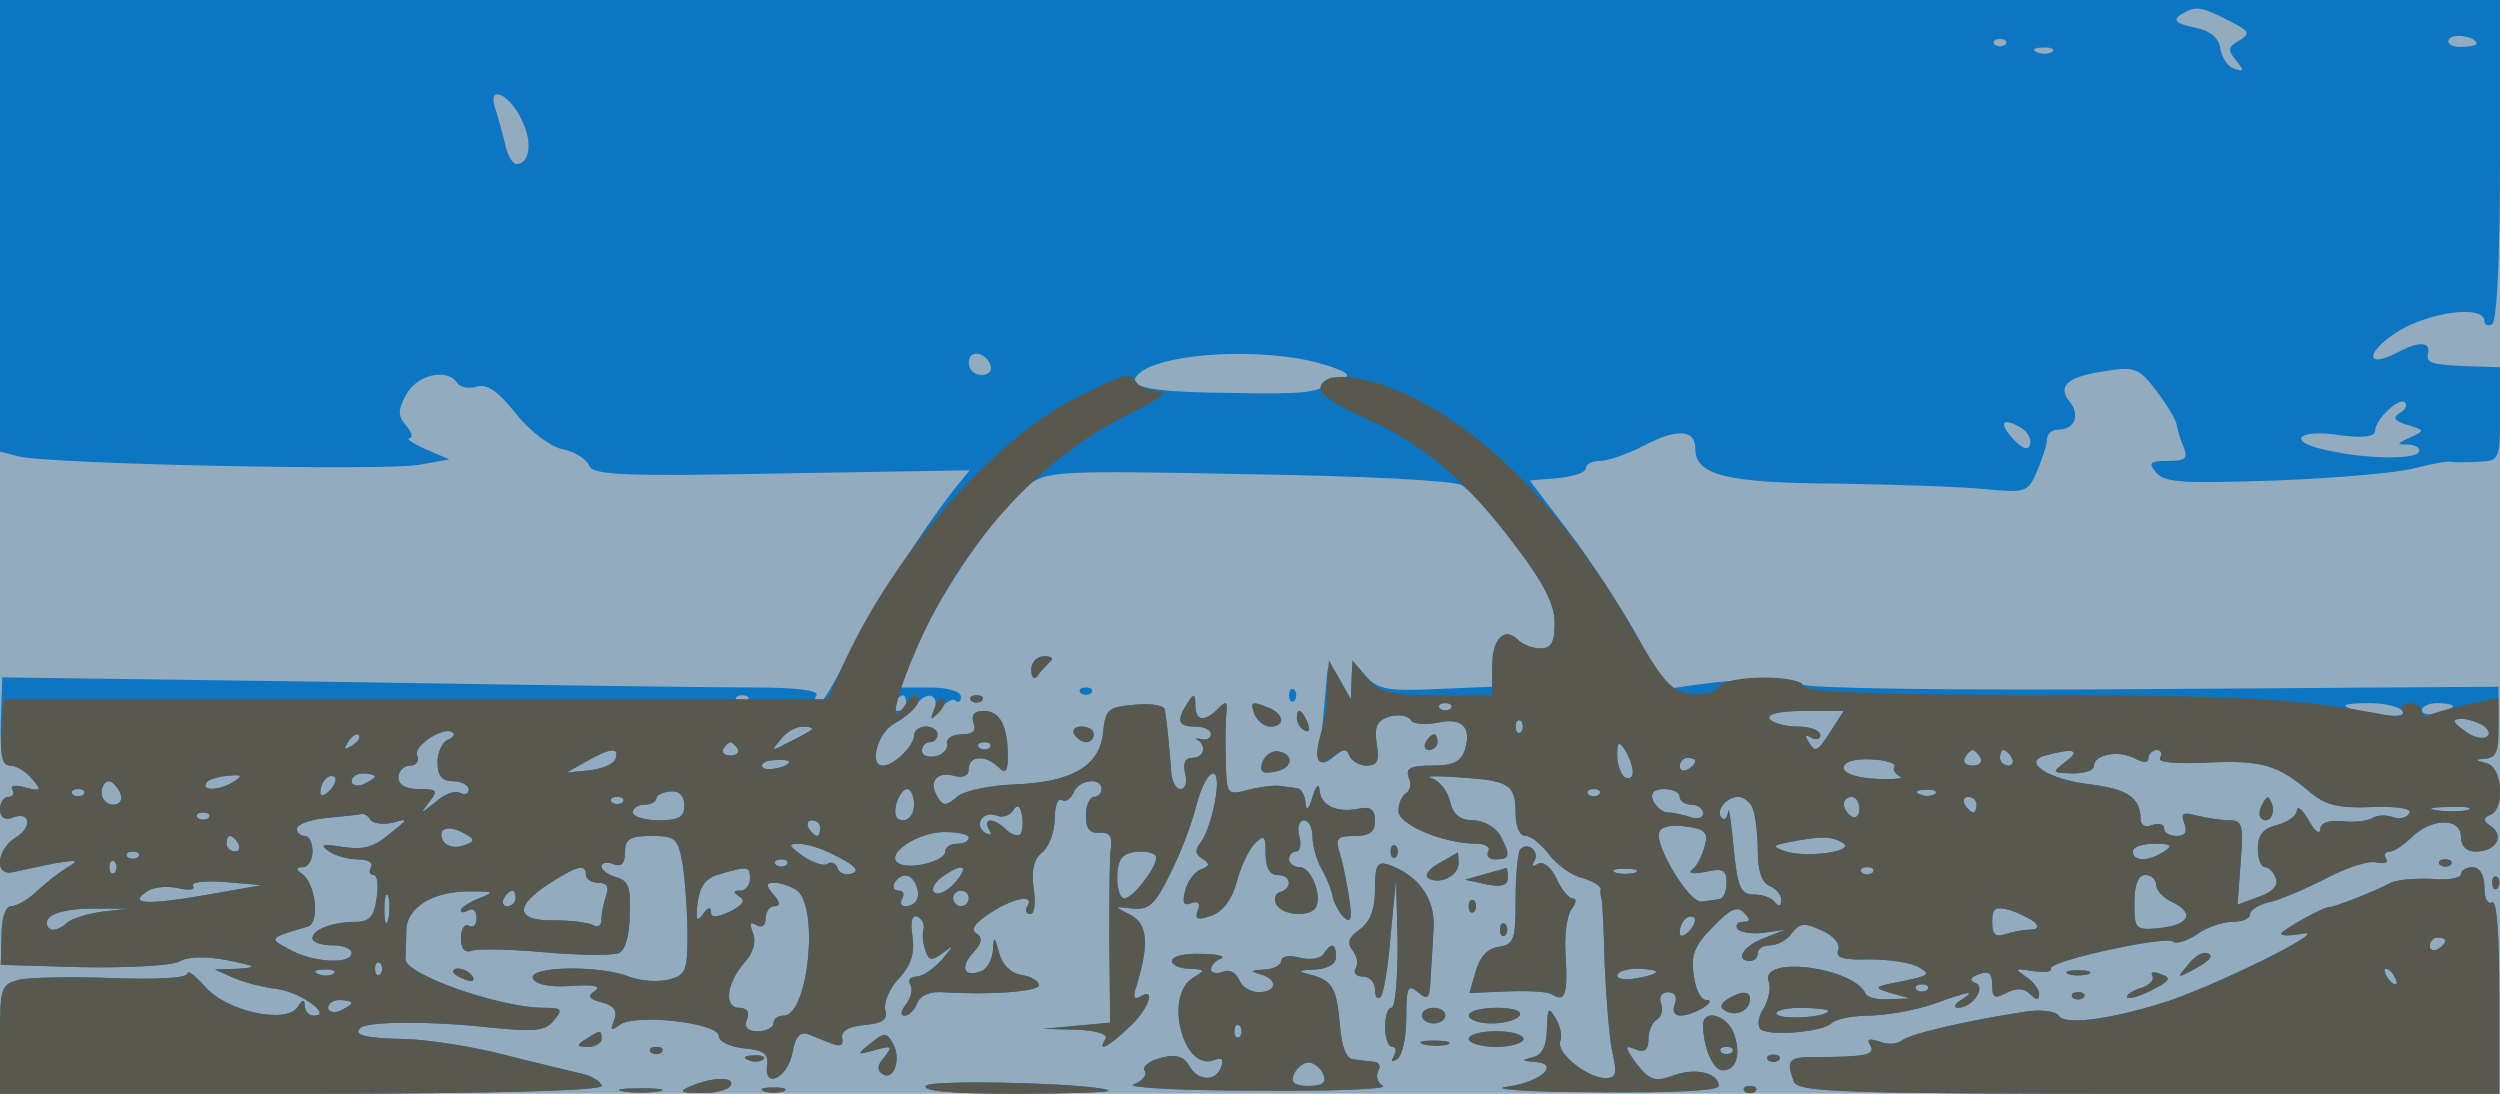 <svg xmlns="http://www.w3.org/2000/svg" xmlns:xlink="http://www.w3.org/1999/xlink" width="3200" height="1400"><g><svg xmlns="http://www.w3.org/2000/svg" xmlns:xlink="http://www.w3.org/1999/xlink" width="3200" height="1400"/><svg xmlns="http://www.w3.org/2000/svg" width="3200" height="1400" version="1.0" viewBox="0 0 3200 1400"><g fill="#93abbf" transform="matrix(1 0 0 -1 0 1400)"><path d="M0 700V0h3200v1400H0V700z"/></g></svg><svg xmlns="http://www.w3.org/2000/svg" width="3200" height="1400" version="1.0" viewBox="0 0 3200 1400"><g fill="#0d76c2" transform="matrix(1 0 0 -1 0 1400)"><path d="M0 1111V822l23-6c35-10 470-19 513-11l39 7-30 13c-16 7-26 14-21 14 5 1 3 8-4 16-11 13-11 20 0 40 14 26 53 34 65 15 4-6 15-8 25-5 13 4 27-5 50-34 18-23 45-43 60-46 16-3 31-13 34-21 5-12 42-14 246-10l241 4-21-26c-45-58-116-170-139-220-14-28-28-52-33-52s-6 5-3 10c4 6-24 10-77 10-46 0-281 3-524 7L3 533l-2-56c-1-43 2-57 13-57 7 0 20-8 27-17 13-15 12-16-9-11-12 4-20 2-16-3 3-5 0-9-5-9-6 0-11-7-11-16 0-10 6-14 15-11 23 10 28-11 5-25-25-16-28-51-2-44 9 2 33 7 52 11 31 5 32 4 15-6-11-7-29-21-39-31-11-10-25-18-32-18S2 225 2 203l-1-38 105-3c57-1 113 2 123 7 11 7 35 7 62 2 38-8 40-9 14-11l-30-1 25-11c14-6 38-12 55-14 30-4 71-34 47-34-7 0-12 6-12 13 0 8-3 8-9-2-14-22-91-6-118 26-13 14-23 22-23 17 0-6-39-8-95-6-52 2-106 1-120-2-24-6-25-10-25-76V0h385c245 0 385 4 385 10 0 5-12 13-27 16-16 4-59 14-98 24-38 10-95 19-125 20-53 1-68 5-59 14 8 9 93 9 164 1 59-6 73-5 84 9 12 14 10 16-13 16-57 0-181 44-177 63 0 4 1 19 1 35 0 31 35 52 84 51 29 0 29-1 9-9-13-5-23-12-23-15 0-4 4-3 10 0 5 3 10-1 10-10s-4-13-10-10c-5 3-10-4-10-15 0-15 5-20 14-17 7 3 50 2 94-2 45-4 87-4 94-1 8 3 14 23 14 49 2 35-2 44-17 48-10 3-19 9-19 14s7 6 15 3c10-4 15 0 15 15 0 17 6 21 34 21 31 0 34-3 40-38 3-20 6-60 6-88 0-47-2-52-24-58-14-3-36-2-51 4-39 15-128 13-123-2 3-8 21-12 49-10s39 0 31-6c-11-7-8-11 8-15s21-11 16-23c-5-13-4-14 7-6 18 15 127 3 127-14 0-7 14-14 33-16 24-2 31-7 29-21-5-31 25-18 32 14 4 23 10 29 21 25 8-3 22-9 30-12 10-4 15-2 13 7s8 15 28 17c24 2 31 7 27 20-2 9 6 28 18 40 15 16 20 32 17 53-3 19-1 28 6 26 6-3 10-10 8-17s0-20 3-28c4-12 8-12 23-1 14 11 13 9-2-9-11-12-25-22-33-22s-11-5-8-10c4-6 1-17-5-25-7-9-8-15-2-15 5 0 13 7 16 16 4 10 16 15 33 14 61-4 123 1 123 9 0 5-10 11-22 13-14 2-25 13-29 28-6 22-7 23-8 4-1-12-7-24-15-27-22-9-28 5-10 24 11 12 12 19 4 24s-2 14 17 26c30 20 58 25 48 9-3-5-2-10 4-10 5 0 7 14 4 33-3 23 0 37 11 46 9 7 16 27 16 43s4 27 9 24 11 1 15 9c6 17 36 21 36 5 0-5-4-10-10-10-5 0-10-11-10-24 0-17 5-23 18-22 12 1 16-5 14-19-2-11-2-66-2-122l1-102-43-4-43-4 43-1c26-1 41-6 37-12-11-17 3-11 29 14 26 23 37 54 15 40-8-4-9 0-4 15 16 53 14 78-8 90-22 11-22 11 3 8 21-2 29 6 47 43 13 25 28 64 34 88 14 53 34 57 24 5-4-21-12-44-18-51-8-10-7-16 2-21 10-7 10-9-2-14-8-3-17-15-20-27-4-16-2-20 8-16 9 3 12 0 8-10-4-11 0-12 18-6 15 6 26 21 32 43 5 19 15 41 23 49 12 12 14 11 14-13 0-17 5-27 15-27 18 0 20-17 3-22-6-2-8-10-4-16 8-14 42-16 50-4 9 15-6 52-20 52-8 0-14 5-14 10 0 6 4 10 9 10s7 9 4 20 0 20 6 20 11-9 11-21c0-11 5-30 12-42s13-28 14-36c2-7 8-19 14-25 9-8 11-3 7 24-3 19-8 45-12 58-6 19-4 22 19 22 19 0 26 5 26 19 0 15-6 19-20 16-29-6-50 4-51 24-1 9-4 6-9-9-5-17-8-19-9-7-1 9-5 18-11 18-5 1-16 2-22 3-7 1-25-1-40-5-28-7-28-7-29 39-1 26 0 54 1 62 1 12-1 13-11 2-18-17-29-15-29 6 0 14-2 15-10 2-15-23-12-30 10-30 11 0 20-4 20-10 0-5-6-8-12-6-7 1-10 1-5-1 12-8 8-23-7-23-9 0-12-7-9-20 3-11 0-20-6-20s-12 11-12 25c-1 14-3 34-4 45s-3 25-4 31c0 6-17 9-38 7-35-3-38-6-41-35-4-43-39-64-112-67-32-1-66-8-75-16-14-12-18-12-25 0-12 19-1 33 21 27 12-3 19 0 19 9 0 17 22 18 38 2 9-9 12-6 12 14 0 39-10 58-31 58-12 0-16-5-13-15 4-10 0-15-15-15-12 0-20-5-18-12 1-6-6-14-15-16-10-2-18 1-18 7s5 11 10 11c6 0 10 5 10 10 0 6-7 10-15 10s-15-5-15-11c0-14-26-39-40-39-18 0-7 42 15 54 11 6 24 17 28 24 12 18 30 14 23-6-6-16-5-16 7 0 8 10 17 15 20 11 4-3 7-1 7 5 0 7-16 12-40 12h-40l25 56c29 66 104 174 140 202 24 19 37 20 282 15 141-2 264-8 274-14 9-5 40-39 68-76 37-49 51-77 51-100 0-25-4-33-18-33-10 0-23 5-29 11-17 17-33 1-33-31v-29l-72-3c-63-3-75 0-90 17-17 20-17 20-18-5l-1-25-14 25c-9 16-15 20-16 10-6-67-8-87-9-95-5-22 1-27 17-14 13 11 17 11 20 2 3-7 13-13 22-13 14 0 17 6 13 29-3 22 1 29 17 34 12 3 24 1 27-5 3-5 19-6 34-3 32 7 44-6 35-35-5-15-15-20-42-20s-34-3-30-15c4-8 2-17-3-20-6-4-10-14-10-23 0-18 59-42 100-42 12 0 18-4 15-10-3-5 1-10 9-10 19 0 20 5 6 31-6 10-21 19-34 19-17 0-26 7-30 24-3 14-14 27-24 30-9 3 6 3 35 1 65-4 73-9 73-46 0-17 5-29 13-29 7 0 20-11 30-24s29-27 43-30c13-4 23-10 23-14-1-4 0-9 1-12s3-41 4-85c2-44 6-95 10-113 6-26 5-32-9-32-23 0-63 32-58 47 3 7 0 20-6 30-9 15-10 13-11-14 0-21-6-33-17-36-16-4-16-5 0-6 36-2 10-26-34-32-24-3 27-7 114-7 102-1 157 2 157 8 0 17-31 24-59 13-23-8-29-6-46 15-16 22-16 25-2 19 12-5 17-1 17 13 0 10 5 22 11 25 6 4 8 13 5 21s1 14 9 14c9 0 12-6 9-15-4-9-1-15 7-15 17 0 49 20 33 20-7 0-14 14-16 32-4 25 1 38 24 61 22 23 31 28 40 19s9-12-1-12c-7 0-10-4-7-9 3-4 18-7 33-5l28 4-28-11c-26-10-37-29-17-29 6 0 10 5 10 10 0 6 7 10 16 10s22 7 28 16c10 13 16 13 38 3 15-7 24-17 21-25-4-10 6-13 40-12 24 0 53-4 63-10 16-9 13-11-21-18-37-7-38-8-15-15l25-7-27-1c-14-1-28 2-30 7-15 34-137 50-124 15 3-7 0-22-6-33-7-10-9-22-5-27 10-10 80-4 91 7 6 6 28 10 50 10 23 1 59 7 81 15 47 17 56 18 35 5-8-5-10-10-4-10 19 0 37 27 22 32-8 3-6 7 5 11 13 5 17 1 17-14 0-16 3-18 18-10 13 7 23 6 30-1 9-9 12-9 12 0 0 6-8 16-17 22-15 10-14 11 9 7 15-2 25-1 23 3-6 9 143 42 156 35 5-4 19 1 31 9 12 9 33 16 45 16 13 0 23 4 23 10 0 5 12 13 28 16 15 4 47 18 72 31s53 22 62 19c10-2 16 0 12 5-3 5-1 9 5 9 5 0 17 8 27 17 25 26 64 27 64 2 0-12 7-19 19-19 26 0 37 20 20 32-11 7-11 11-2 15 20 8 16 61-4 66-16 4-16 5-1 6 13 1 16 11 16 47v45l-444-3c-255-2-445 1-447 6-3 9-64 9-133 0l-41-6-37 67c-20 36-59 96-87 133l-51 67 36 3c20 2 36 7 36 13 0 5 8 9 18 9s36 9 57 20c42 22 65 20 65-4 0-34 38-44 178-45 75-1 162-4 192-7 53-5 56-4 67 22 7 16 13 34 13 41s6 13 14 13c22 0 29 19 15 36-16 20-3 32 46 39 37 6 43 4 65-25 13-17 25-37 26-43 1-7 5-20 9-29 6-15 2-18-20-18-23 0-26-2-15-15s35-14 154-10c77 3 158 10 178 16 20 5 40 9 45 8 4-1 20-1 36 0 26 1 27 2 27 61v60l-35 1c-54 2-60 4-57 17 3 15-13 15-39 1-40-21-42-2-4 24 40 27 115 38 115 16 0-5 5-7 10-4 6 4 10 85 10 211v204H0v-289zm2852 263c28-14 29-17 14-26-14-8-15-12-4-25 11-14 11-15-2-11-8 2-16 14-18 26-2 14-13 23-34 27-23 5-27 9-17 16 19 12 26 11 61-7zm318-30c0-2-9-4-21-4-11 0-18 4-14 10 5 8 35 3 35-6zm-603-1c-4-3-10-3-14 0-3 4 0 7 7 7s10-3 7-7zm60-9c-3-3-12-4-19-1-8 3-5 6 6 6 11 1 17-2 13-5zm-1959-88c14-28 10-56-7-56-5 0-12 12-15 28-4 15-9 35-13 46-8 28 20 15 35-18zm600-314c2-7-3-12-12-12s-16 7-16 16c0 17 22 14 28-4zm405 7c31-7 54-16 51-20-3-5-10-7-15-4-5 4-11 0-14-7-4-10-32-13-115-11-109 1-140 7-123 24 25 25 137 34 216 18zm1398-68c-9-6-6-10 11-15 22-7 22-7 3-16-18-8-18-9-2-9 10-1 16-5 13-10-7-10-76-8-123 4-47 11-30 26 22 18 29-4 45-2 45 5 0 15 31 44 38 37 4-3 1-10-7-14zm-482-20c7-5 12-14 9-21-2-7-10-4-22 9-19 21-12 28 13 12zM957 503c-4-3-10-3-14 0-3 4 0 7 7 7s10-3 7-7zm203-3c0-5-5-10-11-10-5 0-7 5-4 10 3 6 8 10 11 10 2 0 4-4 4-10zm697-7c-4-3-10-3-14 0-3 4 0 7 7 7s10-3 7-7zm1218-3c4-6-7-8-32-4-50 8-55 14-10 14 20 0 39-5 42-10zm65 6c0-2-9-6-20-9s-20-1-20 4 9 9 20 9 20-2 20-4zm-796-31c-19-29-20-29-30-13-4 7-3 8 4 4s12-2 12 3c0 6-13 11-29 11-17 0-33 5-36 10-4 6 13 10 45 10h50l-16-25zm-397-2c-4-3-7 0-7 7s3 10 7 7c3-4 3-10 0-14zm1232 8c7-5 9-11 4-14-6-4-19 0-29 8-15 11-16 14-4 15 8 0 21-4 29-9zM573 453c-7-3-13-16-13-29 0-17 6-24 20-24 11 0 20-5 20-11 0-5-5-7-11-4-5 4-20-1-32-12-19-15-20-16-8 0 12 15 11 17-13 17-16 0-26 5-26 15 0 8 7 15 15 15s12 6 9 13c-5 13 36 39 46 29 3-2-1-7-7-9zm466 13c-2-2-15-9-29-16-23-12-24-12-11 3 7 10 20 17 29 17 8 0 13-2 11-4zm-579-10c0-3-5-8-12-12s-8-3-4 4c7 12 16 16 16 8zm484-14c3-5-1-9-9-9s-12 4-9 9c3 4 7 8 9 8s6-4 9-8zm323 1c-4-3-10-3-14 0-3 4 0 7 7 7s10-3 7-7zm823-31c0-7-4-10-10-7-5 3-10 16-10 28 0 18 2 19 10 7 5-8 10-21 10-28zM788 429c-2-7-17-13-33-15l-30-3 25 14c31 18 43 19 38 4zm1747 1c3-5-1-10-10-10s-13 5-10 10c3 6 8 10 10 10s7-4 10-10zm40 0c3-5 1-10-4-10-6 0-11 5-11 10 0 6 2 10 4 10 3 0 8-4 11-10zm69-5c-18-14-18-14 9-15 15 0 27 4 27 9 0 15 30 21 51 11 13-7 19-7 19 0 0 5 5 10 11 10 5 0 7-4 4-10-4-6 19-8 62-6 69 3 89-3 131-39 18-15 36-20 78-18 35 1 52-2 48-8-3-6-13-8-21-5s-20 3-26-1c-7-4-24-6-39-4-18 1-28-2-28-11-1-7-7-2-15 12s-14 19-15 13c0-7-11-15-25-19-18-4-25-13-25-30 0-13 4-24 9-24s11-6 14-14c4-9-4-18-22-24l-27-10 4 54c4 48 2 54-14 54-11 0-29 3-42 6-18 5-21 3-16-10 4-11 1-16-10-16-9 0-16 4-16 10 0 5-7 7-15 4-9-4-15 0-15 7 0 28-17 39-64 45-54 6-89 29-58 37 37 10 46 7 26-8zm-1634 0c0-7-30-13-34-7-3 4 4 9 15 9 10 1 19 0 19-2zm1160 1c0-3-4-8-10-11-5-3-10-1-10 4 0 6 5 11 10 11 6 0 10-2 10-4zm255-7c-3-4 1-10 7-13 7-2-6-4-29-3-26 1-43 7-43 14 0 8 13 12 35 11 19-1 32-5 30-9zM300 400c-18-12-43-13-36-2 2 4 15 8 28 9 18 2 19 0 8-7zm122-12c-7-7-12-8-12-2s3 14 7 17c3 4 9 5 12 2 2-3-1-11-7-17zm58 18c0-2-7-6-15-10-8-3-15-1-15 4 0 6 7 10 15 10s15-2 15-4zm-326-21c3-9 0-15-9-15-8 0-15 7-15 15s4 15 9 15 11-7 15-15zm-47-2c-4-3-10-3-14 0-3 4 0 7 7 7s10-3 7-7zm769-14c0-15-7-19-33-19-18 0-33 5-33 10 0 6 7 10 15 10s15 4 15 8 8 8 18 9c11 1 18-5 18-18zm294 1c0-11-6-20-14-20-9 0-12 7-9 20 3 11 9 20 14 20s9-9 9-20zm877 13c-4-3-10-3-14 0-3 4 0 7 7 7s10-3 7-7zm103-3c0-5 7-10 15-10s15-5 15-11-7-8-16-5-22 6-29 6-15 7-19 15c-4 10 1 15 14 15 11 0 20-4 20-10zm327 4c-3-3-12-4-19-1-8 3-5 6 6 6 11 1 17-2 13-5zM797 373c-4-3-10-3-14 0-3 4 0 7 7 7s10-3 7-7zm1447-9c3-9 6-33 6-54 0-24 5-40 15-44 8-3 15-11 15-18 0-8-3-9-8-3-4 6-16 10-27 10-17 0-21 9-26 60-3 33-6 54-7 46s-5-12-8-8c-9 8 5 27 21 27 7 0 16-7 19-16zm136 0c0-8-4-12-10-9-5 3-10 10-10 16 0 5 5 9 10 9 6 0 10-7 10-16zm150 6c0-5-2-10-4-10-3 0-8 5-11 10-3 6-1 10 4 10 6 0 11-4 11-10zm-1224-38c-4-3-12 0-18 6-15 15-31 16-22 0 4-7 3-8-5-4-15 10-3 29 15 22 7-3 17 0 21 7 5 8 9 6 11-6 2-10 1-21-2-25zm1852 31c-10-2-28-2-40 0-13 2-5 4 17 4 22 1 32-1 23-4zM267 353c-4-3-10-3-14 0-3 4 0 7 7 7s10-3 7-7zm207-2c3-5 16-7 29-4 21 6 20 5-5-15-20-17-34-20-60-16-25 4-29 3-18-5 8-6 25-11 38-11s20-4 17-10c-3-5-2-10 3-10s7-13 4-30c-3-23-9-30-27-30-30 0-55-10-55-21 0-5 11-9 25-9s25-4 25-10c0-15-51-12-80 5-26 14-27 14 24 29 16 5 10 56-8 68-8 5-7 8 2 8 6 0 12 9 12 20s-4 20-10 20c-5 0-10 4-10 9 0 6 17 12 38 14 20 2 40 4 44 5s9-2 12-7zm576-11c0-5-2-10-4-10-3 0-8 5-11 10-3 6-1 10 4 10 6 0 11-4 11-10zm1132-23c-3-12-10-26-16-30-6-5 1-6 17-3 22 5 27 3 27-14 0-11-4-21-10-21-5-1-16-2-22-3-16-2-61 73-54 89 2 7 17 10 34 7 25-3 29-8 24-25zM598 331c11-6 9-9-7-14-12-3-22 1-25 9-6 16 12 18 32 5zm642-3c0-5-7-8-15-8s-15-4-15-10c0-12-45-24-60-15-18 11 24 40 59 40 17 0 31-3 31-7zm-935-8c3-5 1-10-4-10-6 0-11 5-11 10 0 6 2 10 4 10 3 0 8-4 11-10zm2054 1c17-11-49-20-76-10-15 6-14 7 7 11 41 8 54 8 69-1zm-1286-18c22-11 27-18 18-21-8-3-17 0-19 7-2 6-8 9-13 5-5-3-19 2-31 10-19 14-20 16-5 16 10 0 32-7 50-17zm1697 7c-20-13-40-13-40 0 0 6 12 10 28 10 21 0 24-2 12-10zm-2593-7c-4-3-10-3-14 0-3 4 0 7 7 7s10-3 7-7zm1303-1c0-13-30-52-41-52-10 0-13 43-2 53 9 10 43 9 43-1zM147 283c-4-3-7 0-7 7s3 10 7 7c3-4 3-10 0-14zm860 10c-4-3-10-3-14 0-3 4 0 7 7 7s10-3 7-7zm-257-13c0-5 7-10 16-10 11 0 14-5 10-16-3-9-6-22-6-30 0-9-5-12-11-8-6 3-28 6-50 6-49-1-51 18-6 47 36 23 47 26 47 11zm210-5c0-8-6-15-12-15-10 0-10-2-1-8 8-5 3-11-13-19-18-8-24-8-24 0 0 7-5 5-10-3-8-11-10-8-7 15 3 21 10 31 28 36 37 11 39 10 39-6zm263-4c-9-11-21-17-26-14-6 3-2 12 8 20 27 19 37 16 18-6zm870 12c-7-2-19-2-25 0-7 3-2 5 12 5s19-2 13-5zm304 0c-4-3-10-3-14 0-3 4 0 7 7 7s10-3 7-7zM261 254c-75-13-99-11-71 6 8 5 26 6 39 3s21-2 18 3 15 7 41 5l47-4-74-13zm912 12c6-15-1-26-15-26-5 0-6 5-3 10 3 6 1 10-5 10s-8 5-5 10c9 14 22 12 28-4zm1587 1c0-7 10-17 21-22 29-14 21-29-17-33-31-3-32-1-32 32 0 24 5 36 14 36 8 0 14-6 14-13zm-1741-6c30-19 16-161-16-161-7 0-13-4-13-10 0-5-9-10-20-10-13 0-18 5-14 15 4 9 0 15-10 15-20 0-16 32 7 58 11 12 15 26 11 37-5 13-4 16 4 11 7-4 12-1 12 8s5 16 11 16c8 0 8 5-1 15-10 12-10 15 1 15 8 0 20-4 28-9zm-522-38c-3-10-5-4-5 12 0 17 2 24 5 18 2-7 2-21 0-30zm163 27c0-5-5-10-11-10-5 0-7 5-4 10 3 6 8 10 11 10 2 0 4-4 4-10zm580 0c0-5-4-10-10-10-5 0-10 5-10 10 0 6 5 10 10 10 6 0 10-4 10-10zM130 233c-19-3-39-9-44-14-13-12-26-12-26 0s26 19 70 18h35l-35-4zm2475-14c5-6 3-9-7-9-9 0-23-3-32-6-12-4-16 0-16 16 0 18 4 20 23 15 12-4 26-11 32-16zm-443-11c-7-7-12-8-12-2 0 14 12 26 19 19 2-3-1-11-7-17zM487 153c-4-3-7 0-7 7s3 10 7 7c3-4 3-10 0-14zm-60 1c-3-3-12-4-19-1-8 3-5 6 6 6 11 1 17-2 13-5zm1693 2c0-2-11-6-25-8-14-3-25-1-25 3 0 5 11 9 25 9s25-2 25-4zm347-23c-4-3-10-3-14 0-3 4 0 7 7 7s10-3 7-7zM450 116c0-2-7-6-15-10-8-3-15-1-15 4 0 6 7 10 15 10s15-2 15-4zm1890-10c0-8-61-12-66-4-3 4 11 8 30 8 20 0 36-2 36-4zm556 265c-4-7-5-15-2-18 9-9 19 4 14 18-4 11-6 11-12 0zM1320 543c0-10 4-14 8-8s11 13 16 18c5 4 2 7-7 7-10 0-17-8-17-17zm63-30c4-3 10-3 14 0 3 4 0 7-7 7s-10-3-7-7zm267-3c0-7 3-10 7-7 3 4 3 10 0 14-4 3-7 0-7-7zm-407-7c4-3 10-3 14 0 3 4 0 7-7 7s-10-3-7-7zm363-18c4-8 12-15 20-15 19 0 18 16-2 24-22 9-24 8-18-9zm54-4c0-6 4-13 10-16s7 1 4 9c-7 18-14 21-14 7zm-285-21c3-5 10-10 16-10 5 0 9 5 9 10 0 6-7 10-16 10-8 0-12-4-9-10zm450-10c-3-5-1-10 4-10 6 0 11 5 11 10 0 6-2 10-4 10-3 0-8-4-11-10zm-209-25c-4-12-1-16 14-13 24 3 28 22 7 26-8 2-17-4-21-13zm164-115c0-7 3-10 7-7 3 4 3 10 0 14-4 3-7 0-7-7zm166 3c-3-3-6-32-6-64 0-52-2-58-22-61-14-2-24-13-29-31l-8-28 48 2c26 1 52 0 58-4 16-10 20-1 17 50-2 26 2 53 8 60 6 8 6 13 1 13s-15 12-21 26c-7 15-17 22-24 18-6-4-8-3-4 4 7 12-8 25-18 15zm-104-18c-13-7-19-16-14-19 15-9 39 3 39 19 0 8-1 15-1 14-1-1-12-7-24-14zm-82-33c0-26-6-42-20-52s-16-17-9-26c6-7 8-18 4-24-3-5 1-10 9-10 9 0 16-7 16-17 0-9 3-13 7-9 4 3 10 39 13 79l7 72 2-82c0-46-3-83-8-83s-8-11-8-25 4-25 9-25 6-5 2-12-3-8 4-4 12 28 12 53c0 39 2 44 15 33s15-8 16 16c1 16 3 46 4 66 2 38-19 67-57 81-15 5-18 0-18-31zm1363 31c4-3 10-3 14 0 3 4 0 7-7 7s-10-3-7-7zm-1223-12-25-7 28-6c19-4 27-1 27 8 0 8-1 14-2 13-2-1-14-4-28-8zm1250 0c0-5-17-8-37-6-21 1-44-1-53-5-22-12-75-32-78-31-5 2-62-30-62-34 0-3 12-3 28 0 38 7-122-72-184-90-69-21-122-27-129-15-4 6-23 8-43 5-72-11-147-28-158-37-6-5-20-5-29-1-13 4-16 3-11-5 7-12-5-15-71-15-34 0-37-4-27-31 5-14 56-16 455-16h448v126c0 77-3 122-9 119s-10 5-10 19c0 16-6 26-15 26-8 0-15-4-15-9zm-20-85c0-3-4-8-10-11-5-3-10-1-10 4 0 6 5 11 10 11 6 0 10-2 10-4zm-65-46c3-5 4-10 1-10s-8 5-11 10c-3 6-4 10-1 10s8-4 11-10zm125 120c0-7 3-10 7-7 3 4 3 10 0 14-4 3-7 0-7-7zm-1310-30c0-7 3-10 7-7 3 4 3 10 0 14-4 3-7 0-7-7zm40-30c0-7 3-10 7-7 3 4 3 10 0 14-4 3-7 0-7-7zm-226-31c-3-6-17-8-30-5-14 4-24 2-24-4 0-5-10-11-22-11-17-1-19-2-5-6 23-6 22-23-2-23-10 0-22 7-25 16-4 9-13 14-21 10-8-3-15-1-15 3 0 5 6 12 13 14 6 3-5 6-25 6-21 1-38-3-38-9 0-5 10-10 23-10 20-1 20-2 5-11-39-22-14-121 26-106 10 4 13 1 9-9-7-19-30-18-41 2-7 12-17 15-36 10-15-4-24-11-21-16 4-6-3-14-14-18s59-8 156-8c96-1 170 2 163 6s-9 13-6 19c4 6 1 12-6 12-7 1-19 2-26 3-9 1-15 17-17 45-4 47-10 57-40 64-15 4-13 5 8 6 17 1 27 7 27 16 0 18-6 19-16 4zM1587 73c-4-3-7 0-7 7s3 10 7 7c3-4 3-10 0-14zm107-48c4-11-1-15-19-15s-23 4-19 15c4 8 12 15 19 15s15-7 19-15zm1105 138c-13-15-12-15 9-4 23 12 28 21 13 21-5 0-15-7-22-17zm-2219-7c0-2 7-7 16-10 8-3 12-2 9 4-6 10-25 14-25 6zm2068-3c6-2 18-2 25 0 6 3 1 5-13 5s-19-2-12-5zm107-2c3-5-4-13-16-16-11-4-18-9-16-12 3-2 17 2 32 10 23 12 25 15 11 20-9 4-14 3-11-2zm-544-30c-9-6-10-11-2-15 13-8 31 1 31 15 0 11-11 11-29 0zm442 2c4-3 10-3 14 0 3 4 0 7-7 7s-10-3-7-7zm-833-23c0-5 7-10 15-10s15 5 15 10c0 6-7 10-15 10s-15-4-15-10zm60 0c0-5 13-10 29-10 17 0 33 5 36 10 4 6-8 10-29 10-20 0-36-4-36-10zm300-12c0-29 13-58 25-58 18 0 24 21 14 48-9 23-39 31-39 10zm37-35c-4-3-10-3-14 0-3 4 0 7 7 7s10-3 7-7zM750 70c-13-8-12-10 3-10 9 0 17 5 17 10 0 12-1 12-20 0zm365-5c-19-15-19-16 5-9 22 6 23 5 12-9-9-10-10-17-2-22 14-9 24 20 13 39-8 15-11 15-28 1zm765 5c0-5 16-10 35-10s35 5 35 10c0 6-16 10-35 10s-35-4-35-10zm-57-7c9-2 23-2 30 0 6 3-1 5-18 5-16 0-22-2-12-5zM833 53c4-3 10-3 14 0 3 4 0 7-7 7s-10-3-7-7zm125-10c7-3 16-2 19 1 4 3-2 6-13 5-11 0-14-3-6-6zm1305 0c4-3 10-3 14 0 3 4 0 7-7 7s-10-3-7-7zM885 10c-17-7-15-9 12-9 17-1 35 4 38 9 7 12-22 12-50 0zm300 0c-4-7 36-10 116-10 67 0 120 2 118 4-11 9-228 15-234 6zM798 3c12-2 32-2 45 0 12 2 2 4-23 4s-35-2-22-4zm180 0c6-2 18-2 25 0 6 3 1 5-13 5s-19-2-12-5zm1255 0c4-3 10-3 14 0 3 4 0 7-7 7s-10-3-7-7z"/></g></svg><svg xmlns="http://www.w3.org/2000/svg" width="3200" height="1400" version="1.0" viewBox="0 0 3200 1400"><g fill="#58584f" transform="matrix(1 0 0 -1 0 1400)"><path d="M1382 893c-105-50-234-196-300-338l-23-50H5l-3-42c-2-32 1-43 11-43 8 0 21-8 28-17 13-15 12-16-9-11-12 4-20 2-16-3 3-5 0-9-5-9-6 0-11-7-11-16 0-10 6-14 15-11 23 10 28-11 5-25-25-16-28-51-2-44 9 2 33 7 52 11 31 5 32 4 15-6-11-7-29-21-39-31-11-10-25-18-32-18S2 225 2 202l-1-37 105-3c57-1 113 2 123 7 11 7 35 7 62 2 38-8 40-9 14-11l-30-1 25-11c14-6 38-12 55-14 30-4 71-34 47-34-7 0-12 6-12 13 0 8-3 8-9-2-14-22-91-6-119 26-12 14-22 22-22 17 0-6-39-8-95-6-52 2-106 1-120-2-24-6-25-10-25-76V0h385c245 0 385 4 385 10 0 5-12 13-27 16-16 4-59 14-98 24-38 10-95 19-125 20-53 1-68 5-59 14 8 9 93 9 164 1 59-6 73-5 84 9 12 14 10 16-13 16-57 0-181 44-177 63 0 4 1 19 1 35 0 31 35 52 84 51 29 0 29-1 9-9-13-5-23-12-23-15 0-4 4-3 10 0s10-1 10-10-4-13-10-10c-5 3-10-4-10-15 0-15 5-20 14-17 7 3 50 2 94-2 45-4 87-4 94-1 8 3 14 23 14 49 2 35-2 44-17 48-10 3-19 9-19 14s7 6 15 3c10-4 15 0 15 15 0 17 6 21 34 21 31 0 34-3 40-37 3-21 6-61 6-89 0-47-2-52-24-58-14-3-36-2-51 4-39 15-128 13-123-2 3-8 21-12 49-10s39 0 31-6c-11-7-8-11 8-15s21-11 16-23c-5-13-4-14 7-6 18 15 127 3 127-14 0-7 14-14 33-16 24-2 31-7 29-21-5-31 25-18 32 14 4 23 10 29 21 25 8-3 22-9 30-12 10-4 15-2 13 7s8 15 28 17c24 2 31 7 27 20-2 9 6 28 18 40 15 16 20 32 17 53-3 19-1 28 6 26 6-3 10-10 8-17s0-20 3-28c4-12 8-12 23-1 14 11 13 9-2-9-11-12-25-22-33-22s-11-5-8-10c4-6 1-17-5-25-7-9-8-15-2-15 5 0 13 7 16 16 4 10 16 15 33 14 61-4 123 1 123 9 0 5-10 11-22 13-14 2-25 13-29 28-6 22-7 23-8 4-1-12-7-24-15-27-22-9-28 5-10 24 11 12 12 19 4 24s-2 14 17 26c30 20 58 25 48 9-3-5-2-10 4-10 5 0 7 14 4 33-3 23 0 37 11 46 9 7 16 27 16 43s4 27 9 24 11 1 15 9c6 17 36 21 36 5 0-5-4-10-10-10-5 0-10-11-10-24 0-17 5-23 18-22 12 1 16-5 14-19-2-11-2-66-2-122l1-102-43-4-43-4 43-1c26-1 41-6 37-12-11-17 3-11 29 14 26 23 37 54 15 40-8-4-9 0-4 15 16 53 14 78-8 90-22 11-22 11 3 8 21-2 29 6 47 43 13 25 28 64 34 88 14 53 34 57 24 5-4-21-12-44-18-51-8-10-7-16 2-21 10-7 10-9-2-14-8-3-17-15-20-27-4-16-2-20 8-16 9 3 12 0 8-10-4-11 0-12 18-6 15 6 26 21 32 43 5 19 15 41 23 49 12 12 14 11 14-13 0-17 5-27 15-27 18 0 20-17 3-22-6-2-8-10-4-16 8-14 42-16 50-4 9 15-6 52-20 52-8 0-14 5-14 10 0 6 4 10 9 10s7 9 4 20 0 20 6 20 11-9 11-21c0-11 5-30 12-42s13-28 14-36c2-7 8-19 14-25 9-8 11-3 7 24-3 19-8 45-12 57-6 20-4 23 19 23 19 0 26 5 26 19 0 15-6 19-20 16-29-6-50 4-51 24-1 9-4 6-9-9-5-17-8-19-9-7-1 9-5 18-11 18-5 1-16 2-22 3-7 1-25-1-40-5-28-7-28-7-29 39-1 26 0 54 1 62 1 12-1 13-11 3-18-18-29-16-29 5 0 14-2 15-10 2-15-23-12-30 10-30 11 0 20-4 20-10 0-5-6-8-12-6-7 1-10 1-5-1 12-8 8-23-7-23-9 0-12-7-9-20 3-11 0-20-6-20s-12 11-12 25c-1 14-3 34-4 45s-3 25-4 31c0 6-17 9-38 7-35-3-38-6-41-35-4-43-39-64-112-67-32-1-66-8-75-16-14-12-18-12-25 0-12 19-1 33 21 27 12-3 19 0 19 9 0 17 22 18 38 2 9-9 12-6 12 14 0 39-10 58-31 58-12 0-16-5-13-15 4-10 0-15-15-15-12 0-20-5-19-12 2-6-5-14-14-16-10-2-18 1-18 7s5 11 10 11c6 0 10 5 10 10 0 6-7 10-15 10s-15-5-15-11c0-14-26-39-40-39-18 0-7 42 15 54 23 13 36 28 29 35-3 3-9-1-14-9-22-35-16 1 10 62 57 137 160 252 274 307 40 20 53 30 39 30-12 1-25 6-28 11-9 14-13 13-73-17zM573 453c-7-3-13-16-13-29 0-17 6-24 20-24 11 0 20-5 20-11 0-5-5-7-11-4-5 4-20-1-32-12-19-15-20-16-8 0 12 15 11 17-13 17-16 0-26 5-26 15 0 8 7 15 15 15s12 6 9 13c-5 13 36 39 46 29 3-2-1-7-7-9zm466 13c-2-2-15-9-29-16-23-12-24-12-11 3 7 10 20 17 29 17 8 0 13-2 11-4zm-579-10c0-3-5-8-12-12s-8-3-4 4c7 12 16 16 16 8zm484-14c3-5-1-9-9-9s-12 4-9 9c3 4 7 8 9 8s6-4 9-8zm323 1c-4-3-10-3-14 0-3 4 0 7 7 7s10-3 7-7zm-479-14c-2-7-17-13-33-15l-30-3 25 14c31 18 43 19 38 4zm222-4c0-7-30-13-34-7-3 4 4 9 15 9 10 1 19 0 19-2zm-710-25c-18-12-43-13-36-2 2 4 15 8 28 9 18 2 19 0 8-7zm122-12c-7-7-12-8-12-2s3 14 7 17c3 4 9 5 12 2 2-3-1-11-7-17zm58 18c0-2-7-6-15-10-8-3-15-1-15 4 0 6 7 10 15 10s15-2 15-4zm-326-21c3-9 0-15-9-15-8 0-15 7-15 15s4 15 9 15 11-7 15-15zm-47-2c-4-3-10-3-14 0-3 4 0 7 7 7s10-3 7-7zm769-14c0-15-7-19-33-19-18 0-33 5-33 10 0 6 7 10 15 10s15 4 15 8 8 8 18 9c11 1 18-5 18-18zm294 1c0-11-6-20-14-20-9 0-12 7-9 20 3 11 9 20 14 20s9-9 9-20zm-373 3c-4-3-10-3-14 0-3 4 0 7 7 7s10-3 7-7zm509-41c-4-3-12 0-18 6-15 15-31 16-22 0 4-7 3-8-5-4-15 10-3 29 15 22 7-3 17 0 21 7 5 8 9 6 11-6 2-10 1-21-2-25zM267 353c-4-3-10-3-14 0-3 4 0 7 7 7s10-3 7-7zm207-2c3-5 16-7 29-4 21 6 20 5-5-15-20-17-34-20-60-16-25 4-29 3-18-5 8-6 25-11 38-11s20-4 17-10c-3-5-2-10 3-10s7-13 4-30c-3-23-9-30-27-30-30 0-55-10-55-21 0-5 11-9 25-9s25-4 25-10c0-15-51-12-80 5-26 14-27 14 24 29 16 5 10 56-8 68-8 5-7 8 2 8 6 0 12 9 12 20s-4 20-10 20c-5 0-10 4-10 9 0 6 17 12 38 14 20 2 40 4 44 5s9-2 12-7zm576-11c0-5-2-10-4-10-3 0-8 5-11 10-3 6-1 10 4 10 6 0 11-4 11-10zm-452-9c11-6 9-9-7-14-12-3-22 1-25 9-6 16 12 18 32 5zm642-3c0-5-7-8-15-8s-15-4-15-10c0-12-45-24-60-15-18 11 24 40 59 40 17 0 31-3 31-7zm-935-8c3-5 1-10-4-10-6 0-11 5-11 10 0 6 2 10 4 10 3 0 8-4 11-10zm768-17c22-11 27-18 18-21-8-3-17 0-19 7-2 6-8 9-13 5-5-3-19 2-31 10-19 14-20 16-5 16 10 0 32-7 50-17zm-896 0c-4-3-10-3-14 0-3 4 0 7 7 7s10-3 7-7zm1303-1c0-13-30-52-41-52-10 0-13 43-2 53 9 10 43 9 43-1zM147 283c-4-3-7 0-7 7s3 10 7 7c3-4 3-10 0-14zm860 10c-4-3-10-3-14 0-3 4 0 7 7 7s10-3 7-7zm-257-13c0-5 7-10 16-10 11 0 14-5 10-16-3-9-6-22-6-30 0-9-5-12-11-8-6 3-28 6-50 6-49-1-51 18-6 47 36 23 47 26 47 11zm210-5c0-8-6-15-12-15-10 0-10-2-1-8 8-5 3-11-13-19-18-8-24-8-24 0 0 7-5 5-10-3-8-11-10-8-7 15 3 21 10 31 28 36 37 11 39 10 39-6zm263-4c-9-11-21-17-26-14-6 3-2 12 8 20 27 19 37 16 18-6zm-962-17c-75-13-99-11-71 6 8 5 26 6 39 3s21-2 18 3 15 7 41 5l47-4-74-13zm912 12c6-15-1-26-15-26-5 0-6 5-3 10 3 6 1 10-5 10s-8 5-5 10c9 14 22 12 28-4zm-154-5c30-19 16-161-16-161-7 0-13-4-13-10 0-5-9-10-20-10-13 0-18 5-14 15 4 9 0 15-10 15-20 0-16 32 7 58 11 12 15 26 11 37-5 13-4 16 4 11 7-4 12-1 12 8s5 16 11 16c8 0 8 5-1 15-10 12-10 15 1 15 8 0 20-4 28-9zm-522-38c-3-10-5-4-5 12 0 17 2 24 5 18 2-7 2-21 0-30zm163 27c0-5-5-10-11-10-5 0-7 5-4 10 3 6 8 10 11 10 2 0 4-4 4-10zm580 0c0-5-4-10-10-10-5 0-10 5-10 10 0 6 5 10 10 10 6 0 10-4 10-10zM130 233c-19-3-39-9-44-14-13-12-26-12-26 0s26 19 70 18h35l-35-4zm357-80c-4-3-7 0-7 7s3 10 7 7c3-4 3-10 0-14zm-60 1c-3-3-12-4-19-1-8 3-5 6 6 6 11 1 17-2 13-5zm23-38c0-2-7-6-15-10-8-3-15-1-15 4 0 6 7 10 15 10s15-2 15-4zm1244 795c-11-11 0-22 53-46 76-34 131-81 192-163 37-48 51-76 51-99 0-25-4-33-18-33-10 0-23 5-29 11-18 18-33 1-33-37v-34h-71c-61 0-73 3-90 23l-18 22-1-25-1-25-14 25-14 25-2-25c-1-14-1-28-1-31 1-4-3-20-7-37-11-36-4-47 17-29 12 9 16 9 19 0 3-7 13-13 22-13 14 0 17 6 13 29-3 22 1 29 17 34 12 3 24 1 27-5 3-5 19-6 34-3 32 7 44-6 35-35-5-15-15-20-42-20s-34-3-30-15c4-8 2-17-3-20-6-4-10-14-10-23 0-18 59-42 100-42 12 0 18-5 15-10-3-6 1-10 9-10 19 0 20 5 6 31-6 10-21 19-34 19-17 0-26 7-30 24-3 14-14 27-24 30-9 3 6 3 35 1 65-4 73-9 73-46 0-17 5-29 13-29 7 0 20-11 30-24s29-27 43-30c13-4 23-10 23-14-1-4 0-9 1-12s3-41 4-85c2-44 6-95 10-112 6-27 5-33-9-33-23 0-63 32-58 47 3 7 0 20-6 30-9 15-10 13-11-14 0-21-6-33-17-36-16-4-16-5 0-6 36-2 10-26-34-32-24-3 27-7 114-7 102-1 157 2 157 8 0 17-31 24-59 13-23-8-29-6-46 15-16 22-16 25-2 19 12-5 17-1 17 13 0 10 5 22 11 25 6 4 8 13 5 21s1 14 9 14c9 0 12-6 9-15-4-9-1-15 7-15 17 0 49 20 33 20-7 0-14 14-16 32-4 25 1 38 24 61 22 23 31 28 40 19s9-12-1-12c-7 0-10-4-7-9 3-4 18-7 33-5l28 4-27-11c-27-10-38-29-18-29 6 0 10 5 10 10 0 6 7 10 16 10s22 7 28 16c10 13 16 13 38 3 15-7 24-17 21-25-4-10 6-13 40-12 24 0 53-4 63-10 16-9 13-11-21-18-37-7-38-8-15-15l25-7-27-1c-14-1-28 2-30 7-15 34-137 50-124 15 3-7 0-22-6-33-7-10-9-22-5-27 10-10 80-4 91 7 6 6 28 10 50 10 23 1 59 7 81 15 47 17 56 18 35 5-8-5-10-10-4-10 19 0 37 27 22 32-8 3-6 7 5 11 13 5 17 1 17-14 0-16 3-18 18-10 13 7 23 6 30-1 9-9 12-9 12 0 0 6-8 16-17 22-15 10-14 11 9 7 15-2 25-1 23 3-6 9 143 42 156 35 5-4 19 1 31 9 12 9 33 16 45 16 13 0 23 4 23 10 0 5 12 13 28 16 15 4 47 18 72 31s53 22 62 19c10-2 16 0 12 5-3 5-1 9 5 9 5 0 17 8 27 18 25 25 64 26 64 1 0-12 7-19 19-19 26 0 37 20 20 32-11 7-11 11-1 15 19 8 15 61-5 66-16 4-16 5-1 6 13 1 17 10 16 40v38l-41-9c-22-5-44-11-49-14-4-3-8 0-8 5 0 6-7 11-16 11-8 0-12-5-9-10 4-7-4-9-22-5-111 21-183 25-445 25-206 1-298 4-300 12-5 15-98 14-108-1-4-7-20-11-36-9-23 2-35 15-69 74-84 148-181 252-286 305-51 25-101 34-115 20zm163-418c-4-3-10-3-14 0-3 4 0 7 7 7s10-3 7-7zm487-28c-19-29-20-29-30-13-4 7-3 8 4 4s12-2 12 3c0 6-13 11-29 11-17 0-33 5-36 10-4 6 13 10 45 10h50l-16-25zm-397-2c-4-3-7 0-7 7s3 10 7 7c3-4 3-10 0-14zm1232 8c7-5 9-11 4-14-6-4-19 0-29 8-15 11-16 14-4 15 8 0 21-4 29-9zm-1089-59c0-7-4-10-10-7-5 3-10 16-10 28 0 18 2 19 10 7 5-8 10-21 10-28zm445 18c3-5-1-10-10-10s-13 5-10 10c3 6 8 10 10 10s7-4 10-10zm40 0c3-5 1-10-4-10-6 0-11 5-11 10 0 6 2 10 4 10 3 0 8-4 11-10zm69-5c-18-14-18-14 9-15 15 0 27 4 27 9 0 15 30 21 51 11 13-7 19-7 19 0 0 5 5 10 11 10 5 0 7-4 4-10-4-6 19-8 62-6 69 3 89-3 131-39 18-15 36-20 78-18 35 1 52-2 48-8-3-6-13-8-21-5s-20 3-26-1c-7-4-24-6-39-4-18 1-28-2-28-11-1-7-7-2-15 12s-14 19-15 13c0-7-11-15-25-19-18-4-25-13-25-30 0-13 4-24 9-24s11-6 14-14c4-9-4-18-22-24l-27-10 4 54c4 48 2 54-14 54-11 0-29 3-42 6-18 5-21 3-16-10 4-11 1-16-10-16-9 0-16 4-16 10 0 5-7 7-15 4-9-4-15 0-15 7 0 28-17 39-64 45-54 6-89 29-58 37 37 10 46 7 26-8zm-474 1c0-3-4-8-10-11-5-3-10-1-10 4 0 6 5 11 10 11 6 0 10-2 10-4zm255-7c-3-4 1-10 7-13 7-2-6-4-29-3-26 1-43 7-43 14 0 8 13 12 35 11 19-1 32-5 30-9zm-378-36c-4-3-10-3-14 0-3 4 0 7 7 7s10-3 7-7zm103-3c0-5 7-10 15-10s15-5 15-11-7-8-16-5-22 6-29 6-15 7-19 15c-4 10 1 15 14 15 11 0 20-4 20-10zm327 4c-3-3-12-4-19-1-8 3-5 6 6 6 11 1 17-2 13-5zm-233-20c3-9 6-33 6-54 0-24 5-40 15-44 8-3 15-11 15-18 0-8-3-9-8-3-4 6-16 10-27 10-17 0-21 9-26 60-3 33-6 54-7 46s-5-12-8-8c-9 8 5 27 21 27 7 0 16-7 19-16zm136 0c0-8-4-12-10-9-5 3-10 10-10 16 0 5 5 9 10 9 6 0 10-7 10-16zm150 6c0-5-2-10-4-10-3 0-8 5-11 10-3 6-1 10 4 10 6 0 11-4 11-10zm628-7c-10-2-28-2-40 0-13 2-5 4 17 4 22 1 32-1 23-4zm-976-46c-3-12-10-26-16-30-6-5 1-6 17-3 22 5 27 3 27-14 0-11-4-21-10-21-5-1-16-2-22-3-16-2-61 73-54 89 2 7 17 10 34 7 25-3 29-8 24-25zm177 4c17-11-49-20-76-10-15 6-14 7 7 11 41 8 54 8 69-1zm411-11c-20-13-40-13-40 0 0 6 12 10 28 10 21 0 24-2 12-10zm-677-27c-7-2-19-2-25 0-7 3-2 5 12 5s19-2 13-5zm304 0c-4-3-10-3-14 0-3 4 0 7 7 7s10-3 7-7zm363-16c0-7 10-17 21-22 29-14 21-29-17-33-31-3-32-1-32 32 0 24 5 36 14 36 8 0 14-6 14-13zm-155-48c5-6 3-9-7-9-9 0-23-3-32-6-12-4-16 0-16 16 0 18 4 20 23 15 12-4 26-11 32-16zm-443-11c-7-7-12-8-12-2 0 14 12 26 19 19 2-3-1-11-7-17zm-42-52c0-2-11-6-25-8-14-3-25-1-25 3 0 5 11 9 25 9s25-2 25-4zm347-23c-4-3-10-3-14 0-3 4 0 7 7 7s10-3 7-7zm-127-27c0-8-61-12-66-4-3 4 11 8 30 8 20 0 36-2 36-4zm556 265c-4-7-5-15-2-18 9-9 19 4 14 18-4 11-6 11-12 0zM1320 543c0-10 4-14 8-8s11 13 16 18c5 4 2 7-7 7-10 0-17-8-17-17zm-124-50c-6-14-5-15 5-6 7 7 10 15 7 18s-9-2-12-12zm47 10c4-3 10-3 14 0 3 4 0 7-7 7s-10-3-7-7zm363-18c4-8 12-15 20-15 19 0 18 16-2 24-22 9-24 8-18-9zm54-4c0-6 4-13 10-16s7 1 4 9c-7 18-14 21-14 7zm-285-21c3-5 10-10 16-10 5 0 9 5 9 10 0 6-7 10-16 10-8 0-12-4-9-10zm450-10c-3-5-1-10 4-10 6 0 11 5 11 10 0 6-2 10-4 10-3 0-8-4-11-10zm-209-25c-4-12-1-16 14-13 24 3 28 22 7 26-8 2-17-4-21-13zm164-115c0-7 3-10 7-7 3 4 3 10 0 14-4 3-7 0-7-7zm166 3c-3-3-6-32-6-64 0-52-2-58-22-61-14-2-24-13-29-31l-8-28 48 2c26 1 52 0 58-4 16-10 20-1 17 50-2 26 2 53 8 60 6 8 6 13 1 13s-15 12-21 26c-7 15-17 22-24 18-6-4-8-3-4 4 7 12-8 25-18 15zm-104-18c-13-7-19-16-14-19 15-9 39 3 39 19 0 8-1 15-1 14-1-1-12-7-24-14zm-82-33c0-26-6-42-20-52s-16-17-9-26c6-7 8-18 4-24-3-5 1-10 9-10 9 0 16-7 16-17 0-9 3-13 7-9 4 3 10 39 13 79l7 72 2-82c0-46-3-83-8-83s-8-11-8-25 4-25 9-25 6-5 2-12-3-8 4-4 12 28 12 53c0 39 2 44 15 33s15-8 16 16c1 16 3 46 4 66 2 38-19 67-57 81-15 5-18 0-18-31zm1363 31c4-3 10-3 14 0 3 4 0 7-7 7s-10-3-7-7zm-1223-12-25-7 28-6c19-4 27-1 27 8 0 8-1 14-2 13-2-1-14-4-28-8zm1250 0c0-5-17-8-37-6-21 1-44-1-53-5-22-12-75-32-78-31-5 2-62-30-62-34 0-3 12-3 28 0 38 7-122-72-184-90-69-21-122-27-129-15-4 6-23 8-43 5-72-11-147-28-158-37-6-5-20-5-29-1-13 4-16 3-11-5 7-12-5-15-71-15-34 0-37-4-27-31 5-14 56-16 455-16h448v126c0 77-3 122-9 119s-10 5-10 19c0 16-6 26-15 26-8 0-15-4-15-9zm-20-85c0-3-4-8-10-11-5-3-10-1-10 4 0 6 5 11 10 11 6 0 10-2 10-4zm-65-46c3-5 4-10 1-10s-8 5-11 10c-3 6-4 10-1 10s8-4 11-10zm125 120c0-7 3-10 7-7 3 4 3 10 0 14-4 3-7 0-7-7zm-1310-30c0-7 3-10 7-7 3 4 3 10 0 14-4 3-7 0-7-7zm40-30c0-7 3-10 7-7 3 4 3 10 0 14-4 3-7 0-7-7zm-226-31c-3-6-17-8-30-5-14 4-24 2-24-4 0-5-10-11-22-11-17-1-19-2-5-6 23-6 22-23-2-23-10 0-22 7-25 16-4 9-13 14-21 10-8-3-15-1-15 3 0 5 6 12 13 14 6 3-5 6-25 6-21 1-38-3-38-9 0-5 10-10 23-10 20-1 20-2 5-11-39-22-14-121 26-106 10 4 13 1 9-9-7-19-30-18-41 2-7 12-17 15-36 10-15-4-24-11-21-16 4-6-3-14-14-18s59-8 156-8c96-1 170 2 163 6s-9 13-6 19c4 6 1 12-6 12-7 1-19 2-26 3-9 1-15 17-17 45-4 47-10 57-40 64-15 4-13 5 8 6 17 1 27 7 27 16 0 18-6 19-16 4zM1587 73c-4-3-7 0-7 7s3 10 7 7c3-4 3-10 0-14zm107-48c4-11-1-15-19-15s-23 4-19 15c4 8 12 15 19 15s15-7 19-15zm1105 138c-13-15-12-15 9-4 23 12 28 21 13 21-5 0-15-7-22-17zm-2219-7c0-2 7-7 16-10 8-3 12-2 9 4-6 10-25 14-25 6zm2068-3c6-2 18-2 25 0 6 3 1 5-13 5s-19-2-12-5zm107-2c3-5-4-13-16-16-11-4-18-9-16-12 3-2 17 2 32 10 23 12 25 15 11 20-9 4-14 3-11-2zm-544-30c-9-6-10-11-2-15 13-8 31 1 31 15 0 11-11 11-29 0zm442 2c4-3 10-3 14 0 3 4 0 7-7 7s-10-3-7-7zm-833-23c0-5 7-10 15-10s15 5 15 10c0 6-7 10-15 10s-15-4-15-10zm60 0c0-5 13-10 29-10 17 0 33 5 36 10 4 6-8 10-29 10-20 0-36-4-36-10zm300-12c0-29 13-58 25-58 18 0 24 21 14 48-9 23-39 31-39 10zm37-35c-4-3-10-3-14 0-3 4 0 7 7 7s10-3 7-7zM750 70c-13-8-12-10 3-10 9 0 17 5 17 10 0 12-1 12-20 0zm365-5c-19-15-19-16 5-9 22 6 23 5 12-9-9-10-10-17-2-22 14-9 24 20 13 39-8 15-11 15-28 1zm765 5c0-5 16-10 35-10s35 5 35 10c0 6-16 10-35 10s-35-4-35-10zm-57-7c9-2 23-2 30 0 6 3-1 5-18 5-16 0-22-2-12-5zM833 53c4-3 10-3 14 0 3 4 0 7-7 7s-10-3-7-7zm125-10c7-3 16-2 19 1 4 3-2 6-13 5-11 0-14-3-6-6zm1305 0c4-3 10-3 14 0 3 4 0 7-7 7s-10-3-7-7zM885 10c-17-7-15-9 12-9 17-1 35 4 38 9 7 12-22 12-50 0zm300 0c-4-7 36-10 116-10 67 0 120 2 118 4-11 9-228 15-234 6zM798 3c12-2 32-2 45 0 12 2 2 4-23 4s-35-2-22-4zm180 0c6-2 18-2 25 0 6 3 1 5-13 5s-19-2-12-5zm1255 0c4-3 10-3 14 0 3 4 0 7-7 7s-10-3-7-7z"/></g></svg></g></svg>